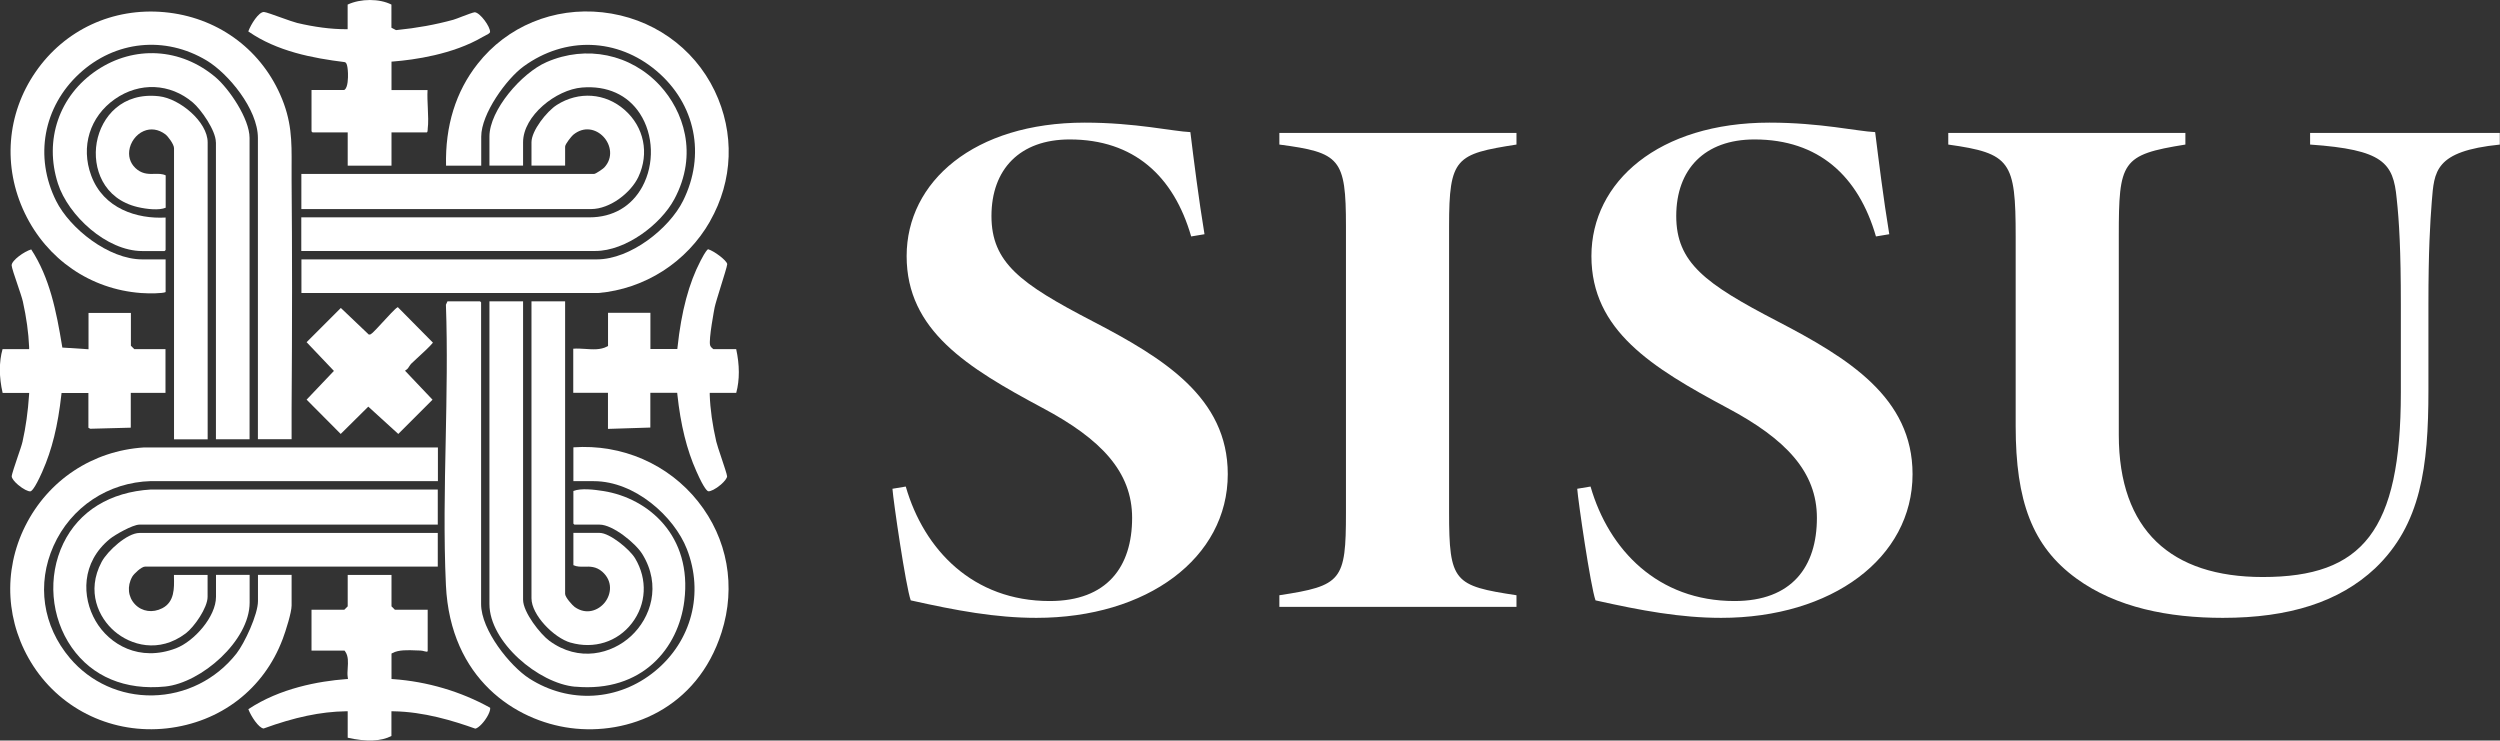 <?xml version="1.0" encoding="UTF-8"?>
<svg id="Layer_2" data-name="Layer 2" xmlns="http://www.w3.org/2000/svg" viewBox="0 0 371.65 110.09">
  <rect x="0" y="0" width="371.65" height="110.09" fill="#333333" stroke="none"/>
  <defs>
    <style>
      .cls-1 {
        fill: #fff;
      }
    </style>
  </defs>
  <g id="Layer_1-2" data-name="Layer 1">
    <g>
      <g>
        <path class="cls-1" d="M177.08,35.15c-2.6-9-8.54-14.42-18.06-14.42-7.42,0-11.63,4.44-11.63,11.38s4.33,10.08,14.97,15.61c10.64,5.53,20.16,11.38,20.16,22.77,0,12.47-12,21.36-28.45,21.36-6.06,0-11.88-1.08-18.68-2.6-.74-2.06-2.6-14.85-2.72-16.59l1.98-.33c2.72,9.43,10.02,17.02,21.4,17.02,8.54,0,12.25-5.1,12.25-12.36,0-6.83-4.58-11.71-13.36-16.37-11.13-5.96-20.16-11.49-20.16-22.55s10.02-19.84,26.47-19.84c7.55,0,13.11,1.3,15.71,1.41.49,4.01,1.24,9.97,2.1,15.18l-1.98.33Z"/>
        <path class="cls-1" d="M190.19,90.22v-1.73c9.28-1.41,9.9-2.17,9.9-12.25v-42.61c0-10.08-.87-10.95-9.9-12.14v-1.73h35.25v1.73c-9.03,1.41-10.02,1.95-10.02,12.14v42.5c0,10.41.74,10.95,10.02,12.36v1.73h-35.25Z"/>
        <path class="cls-1" d="M278.88,35.15c-2.6-9-8.54-14.42-18.06-14.42-7.42,0-11.63,4.44-11.63,11.38s4.33,10.08,14.97,15.61c10.64,5.53,20.16,11.38,20.16,22.77,0,12.47-12,21.36-28.45,21.36-6.06,0-11.88-1.08-18.68-2.6-.74-2.06-2.6-14.85-2.72-16.59l1.98-.33c2.72,9.43,10.02,17.02,21.4,17.02,8.54,0,12.25-5.1,12.25-12.36,0-6.83-4.58-11.71-13.36-16.37-11.13-5.96-20.16-11.49-20.16-22.55s10.02-19.84,26.47-19.84c7.55,0,13.11,1.3,15.71,1.41.5,4.01,1.24,9.97,2.1,15.18l-1.98.33Z"/>
        <path class="cls-1" d="M371.65,21.49c-9.77.98-9.77,4.01-10.14,8.46-.25,3.25-.5,7.26-.5,15.29v12.79c0,11.38-1.11,19.95-7.92,26.45-5.32,4.99-12.74,7.37-22.64,7.37-8.04,0-15.83-1.52-21.77-5.85-6.56-4.77-9.03-11.49-9.03-22.66v-28.19c0-11.17-.74-12.36-10.02-13.66v-1.73h35.25v1.73c-9.52,1.52-9.9,2.49-9.9,13.66v29.49c0,14.2,7.79,21.14,21.4,21.14,14.84,0,20.53-6.83,20.53-27.43v-13.12c0-8.02-.25-12.36-.62-15.72-.5-5.31-1.98-7.26-12.87-8.02v-1.73h28.2v1.73Z"/>
      </g>
      <g>
        <path class="cls-1" d="M84.81,108.23c8.57,1.13,18.83-2.83,22.46-14.22,2.18-6.83.9-13.93-3.5-19.46-4.42-5.56-11.32-8.56-18.53-8.05v5.03h3.04c6.1,0,11.93,5.24,13.83,10.09,2.57,6.56.71,13.68-4.73,18.15-5.43,4.46-12.77,4.89-18.69,1.1-2.85-1.83-7.17-7.18-7.17-11.07v-44.85l-.15-.15h-4.85l-.23.5c.24,6.62.1,13.46-.03,20.06-.15,7.13-.3,14.51.03,21.63.65,13.96,10.38,20.17,18.51,21.24Z"/>
        <path class="cls-1" d="M38.34,20.51v44.78h5.01c0-.76,0-1.53,0-2.29,0-.75-.01-1.51,0-2.26.09-12.72.09-23.77,0-33.78,0-.78,0-1.52,0-2.24.02-3.79.04-6.78-1.72-10.72-3.1-6.93-9.52-11.48-17.18-12.19-7.68-.71-14.84,2.62-19.16,8.89C.98,16.94.38,24.79,3.68,31.68c3.3,6.88,9.76,11.32,17.28,11.88,1.25.09,3.25.07,3.66-.14v-4.86h-3.47c-5,0-10.76-4.59-12.81-8.7-3.26-6.54-1.9-13.97,3.46-18.92,5.31-4.9,12.74-5.66,18.93-1.94,3.18,1.91,7.61,7.21,7.61,11.51Z"/>
        <path class="cls-1" d="M42.02,95.02c.46-1.23,1.33-3.97,1.33-5.01v-4.55h-5v3.9c0,1.99-2,6.27-3.2,7.8-3.04,3.86-7.58,6.13-12.47,6.22-4.74.08-9.22-1.93-12.28-5.54-4.06-4.79-4.97-11.03-2.44-16.69,2.58-5.77,8.13-9.46,14.49-9.63h42.65s0-5,0-5H21.37c-7.62.49-14.21,4.86-17.62,11.68-3.36,6.73-2.9,14.52,1.23,20.85,4.3,6.57,11.88,10.1,19.8,9.23,8.01-.89,14.45-5.85,17.24-13.27Z"/>
        <path class="cls-1" d="M105.55,32.89c3.45-6.05,3.7-13.12.69-19.39-3.13-6.51-9.37-10.87-16.69-11.67-7.23-.79-14.17,2.08-18.56,7.68-3.24,4.12-4.82,9.21-4.68,15.12h5.23v-4.33c0-3.39,3.76-8.58,6.29-10.42,6.2-4.51,13.96-4.25,19.77.66,5.8,4.91,7.34,12.49,3.94,19.32-2.05,4.12-7.82,8.7-12.81,8.7h-43.92v5h44.13c6.93-.6,13.15-4.58,16.62-10.67Z"/>
        <path class="cls-1" d="M65.08,77.99v-5.22H22.44c-6.08.36-10.71,3.22-13.03,8.02-2.37,4.92-1.88,10.99,1.26,15.47,3.03,4.33,7.96,6.39,13.88,5.8,5.37-.54,12.56-6.81,12.56-12.48v-4.12h-5v3.26c0,2.97-3.25,6.61-5.94,7.65-5.43,2.08-9.92-.54-11.96-4.06-2.05-3.54-2.18-8.68,2.14-12.21.73-.59,3.38-2.11,4.38-2.11h44.35Z"/>
        <path class="cls-1" d="M85.52,102.08c9.99.9,15.35-5.76,16.21-12.75,1.21-9.71-5.38-15.27-12.01-16.33-1.4-.22-3.35-.46-4.48-.01v4.85l.15.15h3.75c1.94,0,5.32,2.73,6.34,4.37,2.9,4.68,1.25,9.5-1.67,12.2-2.88,2.67-7.75,3.92-12.13.71-1.34-.98-3.92-4.24-3.92-6.12v-44.35h-5v45c0,5.64,7.3,11.8,12.75,12.29Z"/>
        <path class="cls-1" d="M32.1,21.16v44.14h5V20.51c0-2.85-3.04-7.32-5.06-9.03-5.15-4.36-12.07-4.77-17.64-1.04-5.61,3.76-7.88,10.38-5.78,16.87,1.53,4.72,7.21,10.01,12.53,10.01h3.32l.15-.15v-4.83c-4.21.23-9.23-1.29-11.06-6.24-1.59-4.3-.21-8.76,3.52-11.37,3.66-2.56,8.21-2.36,11.58.5,1.21,1.02,3.43,4.16,3.43,5.93Z"/>
        <path class="cls-1" d="M100.22,29.66c3.67-6.82,1.32-13.21-2.1-16.93-4.33-4.7-10.95-6.08-16.86-3.5-3.75,1.63-8.5,7.17-8.5,11.06v4.33h5v-3.47c0-3.94,4.91-7.83,8.77-8.14,3.72-.3,6.78,1.08,8.6,3.88,2.04,3.13,2.18,7.5.36,10.86-1.6,2.94-4.39,4.56-7.86,4.56h-42.84v5h43.71c4.54,0,9.73-3.96,11.72-7.66Z"/>
        <path class="cls-1" d="M94.9,26.3c1.65-3.51.85-7.42-2.05-9.97-2.87-2.52-6.83-2.8-10.09-.72-1.48.95-3.75,3.81-3.75,5.54v3.47h5v-2.82c0-.39.97-1.56,1.18-1.74,1.65-1.38,3.46-.86,4.52.27,1.1,1.17,1.49,3.13.1,4.59-.13.13-1.22.94-1.52.94h-43.49v5.22h43.06c2.86,0,5.96-2.47,7.04-4.78Z"/>
        <path class="cls-1" d="M30.87,65.29V21.16c0-3.04-4.14-6.5-7.22-6.85-5.45-.63-8.58,3-9.27,6.87-.66,3.78.96,8.39,6.08,9.6,1.35.32,3.2.52,4.17.1v-4.81c-.52-.25-1.07-.23-1.65-.22-.77.02-1.65.05-2.52-.59-.94-.7-1.38-1.71-1.25-2.84.15-1.26,1.01-2.44,2.15-2.93,1.05-.45,2.19-.29,3.21.47.41.3,1.3,1.5,1.3,2.07v43.28h5Z"/>
        <path class="cls-1" d="M84.82,95.53c3.48,1,6.98-.1,9.12-2.89,2.16-2.81,2.35-6.5.48-9.63-.81-1.36-3.78-3.79-5.28-3.79h-3.9v4.8c.54.25,1.08.23,1.65.22.8-.02,1.72-.05,2.63.74,1.62,1.42,1.35,3.36.4,4.57-.94,1.19-2.74,1.92-4.48.69-.33-.23-1.43-1.45-1.43-1.95v-43.49h-5v44.14c0,2.49,3.33,5.88,5.82,6.6Z"/>
        <path class="cls-1" d="M65.08,84.23v-5H20.73c-1.8,0-4.73,2.64-5.62,4.3-2.34,4.4-.43,8.32,1.93,10.33,2.37,2.03,6.56,3.32,10.57.3,1.26-.95,3.25-3.81,3.25-5.43v-3.26h-5c0,.1,0,.2,0,.3.04,1.65.1,3.71-1.74,4.65-1.42.73-3,.51-4.04-.57-1.05-1.09-1.22-2.71-.42-4.12.24-.42,1.36-1.5,1.91-1.5h43.49Z"/>
        <path class="cls-1" d="M72.85,4.74c.05-.74-1.45-2.85-2.27-2.92-.2,0-1.26.4-1.89.64-.52.2-1.02.4-1.31.48-2.66.73-5.42,1.23-8.43,1.53h-.09s-.67-.35-.67-.35V.68c-1.8-.91-4.58-.9-6.51,0v3.66h-.29s-.03,0-.05,0c-2.12,0-4.6-.32-7.17-.93-.48-.12-1.41-.45-2.39-.8-.97-.35-2.3-.83-2.55-.83h0c-.78,0-1.92,1.81-2.32,2.89,4.28,2.98,9.63,3.98,14.31,4.56l.13.05c.08.06.33.22.38,1.63.02.6,0,2.04-.48,2.41l-.08.06h-4.86v6.15l.15.15h5.23v4.95h6.51v-4.95h5.26c.09-.07.1-.16.12-.38v-.1c.12-.96.07-2.06.02-3.12-.04-.9-.09-1.83-.04-2.69h-5.36v-4.23s.27-.02.27-.02c3.06-.24,8.85-1.04,13.29-3.65.1-.06.22-.12.34-.18.3-.15.71-.35.76-.56Z"/>
        <path class="cls-1" d="M109.46,51.9h-3.41l-.08-.06c-.14-.11-.32-.26-.4-.5-.26-.82.66-5.6.67-5.65.11-.52.5-1.77.91-3.1.4-1.29.96-3.06.96-3.33-.08-.56-1.98-1.97-2.85-2.21-.11.06-.4.34-1.05,1.6l-.05.09c-1.75,3.34-2.87,7.55-3.44,12.88l-.03.26h-4s0-5.38,0-5.38h-6.3v4.94l-.16.08c-.95.51-2.11.43-3.24.35-.63-.04-1.22-.08-1.77-.03v6.55h5.16v5.37l6.3-.2v-5.17h3.99s.03.28.03.28c.48,4.49,1.4,8.21,2.82,11.38l.04.09c1.17,2.64,1.63,2.88,1.74,2.89.31.05,1.1-.33,1.87-.99.54-.47.91-.95.92-1.23,0-.24-.5-1.72-.86-2.8-.33-.99-.65-1.93-.75-2.37-.57-2.48-.9-4.82-.97-6.94v-.3s3.94,0,3.94,0c.52-1.93.51-4.12-.01-6.51Z"/>
        <path class="cls-1" d="M24.63,51.9h-4.67l-.5-.5v-4.88h-6.3v5.4l-3.89-.25-.04-.23c-.85-5.17-1.84-10.16-4.59-14.36-1.03.3-2.9,1.62-2.91,2.36,0,.3.47,1.7.86,2.83.35,1.04.69,2.02.81,2.56.52,2.34.84,4.62.93,6.76v.31s-3.95,0-3.95,0c-.54,1.91-.53,4.15.01,6.51h3.95l-.02.31c-.16,2.45-.5,4.85-.97,6.93-.1.46-.41,1.36-.74,2.32-.35,1.03-.88,2.59-.87,2.86.02.29.39.78.95,1.25.76.64,1.53,1.02,1.84.96.11-.01.57-.25,1.74-2.88l.04-.1c1.41-3.17,2.3-6.78,2.81-11.38l.03-.26h3.99s0,5.17,0,5.17l.27.15,6.03-.16v-5.17h5.16v-6.51Z"/>
        <path class="cls-1" d="M58.19,109.41v-3.67h.3c4.53.07,8.88,1.41,12.17,2.58.5-.09,1.41-1.06,1.91-2.04.3-.59.33-.93.29-1.07-4.36-2.42-9.34-3.89-14.39-4.25l-.27-.02v-3.78l.15-.08c.91-.5,2.35-.44,3.52-.39.22,0,.43.02.62.02.21,0,.4.06.57.1.33.09.43.1.52,0v-6.17h-4.88l-.5-.5v-4.67h-6.51v4.67l-.5.5h-4.88v6.08h4.91l.09.12c.5.69.44,1.61.38,2.5-.03.47-.06.91,0,1.29l.04.31-.31.02c-4.03.31-9.8,1.34-14.5,4.47.39,1.04,1.53,2.79,2.27,2.87,4.63-1.69,8.51-2.5,12.2-2.56h.3s0,3.93,0,3.93c2.81.63,4.95.54,6.51-.26Z"/>
        <path class="cls-1" d="M64.3,59.42l-4.09-4.31.27-.2c.14-.1.25-.27.36-.45.09-.14.19-.29.31-.41.13-.13.42-.4.79-.74.65-.59,2.08-1.91,2.42-2.37l-5.22-5.28s-.04.03-.07.04c-.31.16-1.39,1.34-2.18,2.2-1.56,1.7-1.73,1.83-1.95,1.83h-.12l-4.15-3.95-5.09,5.09,4.06,4.27-4.06,4.27,5.07,5.1,4.1-4.06,4.46,4.06,5.1-5.1Z"/>
      </g>
    </g>
  </g>
</svg>
